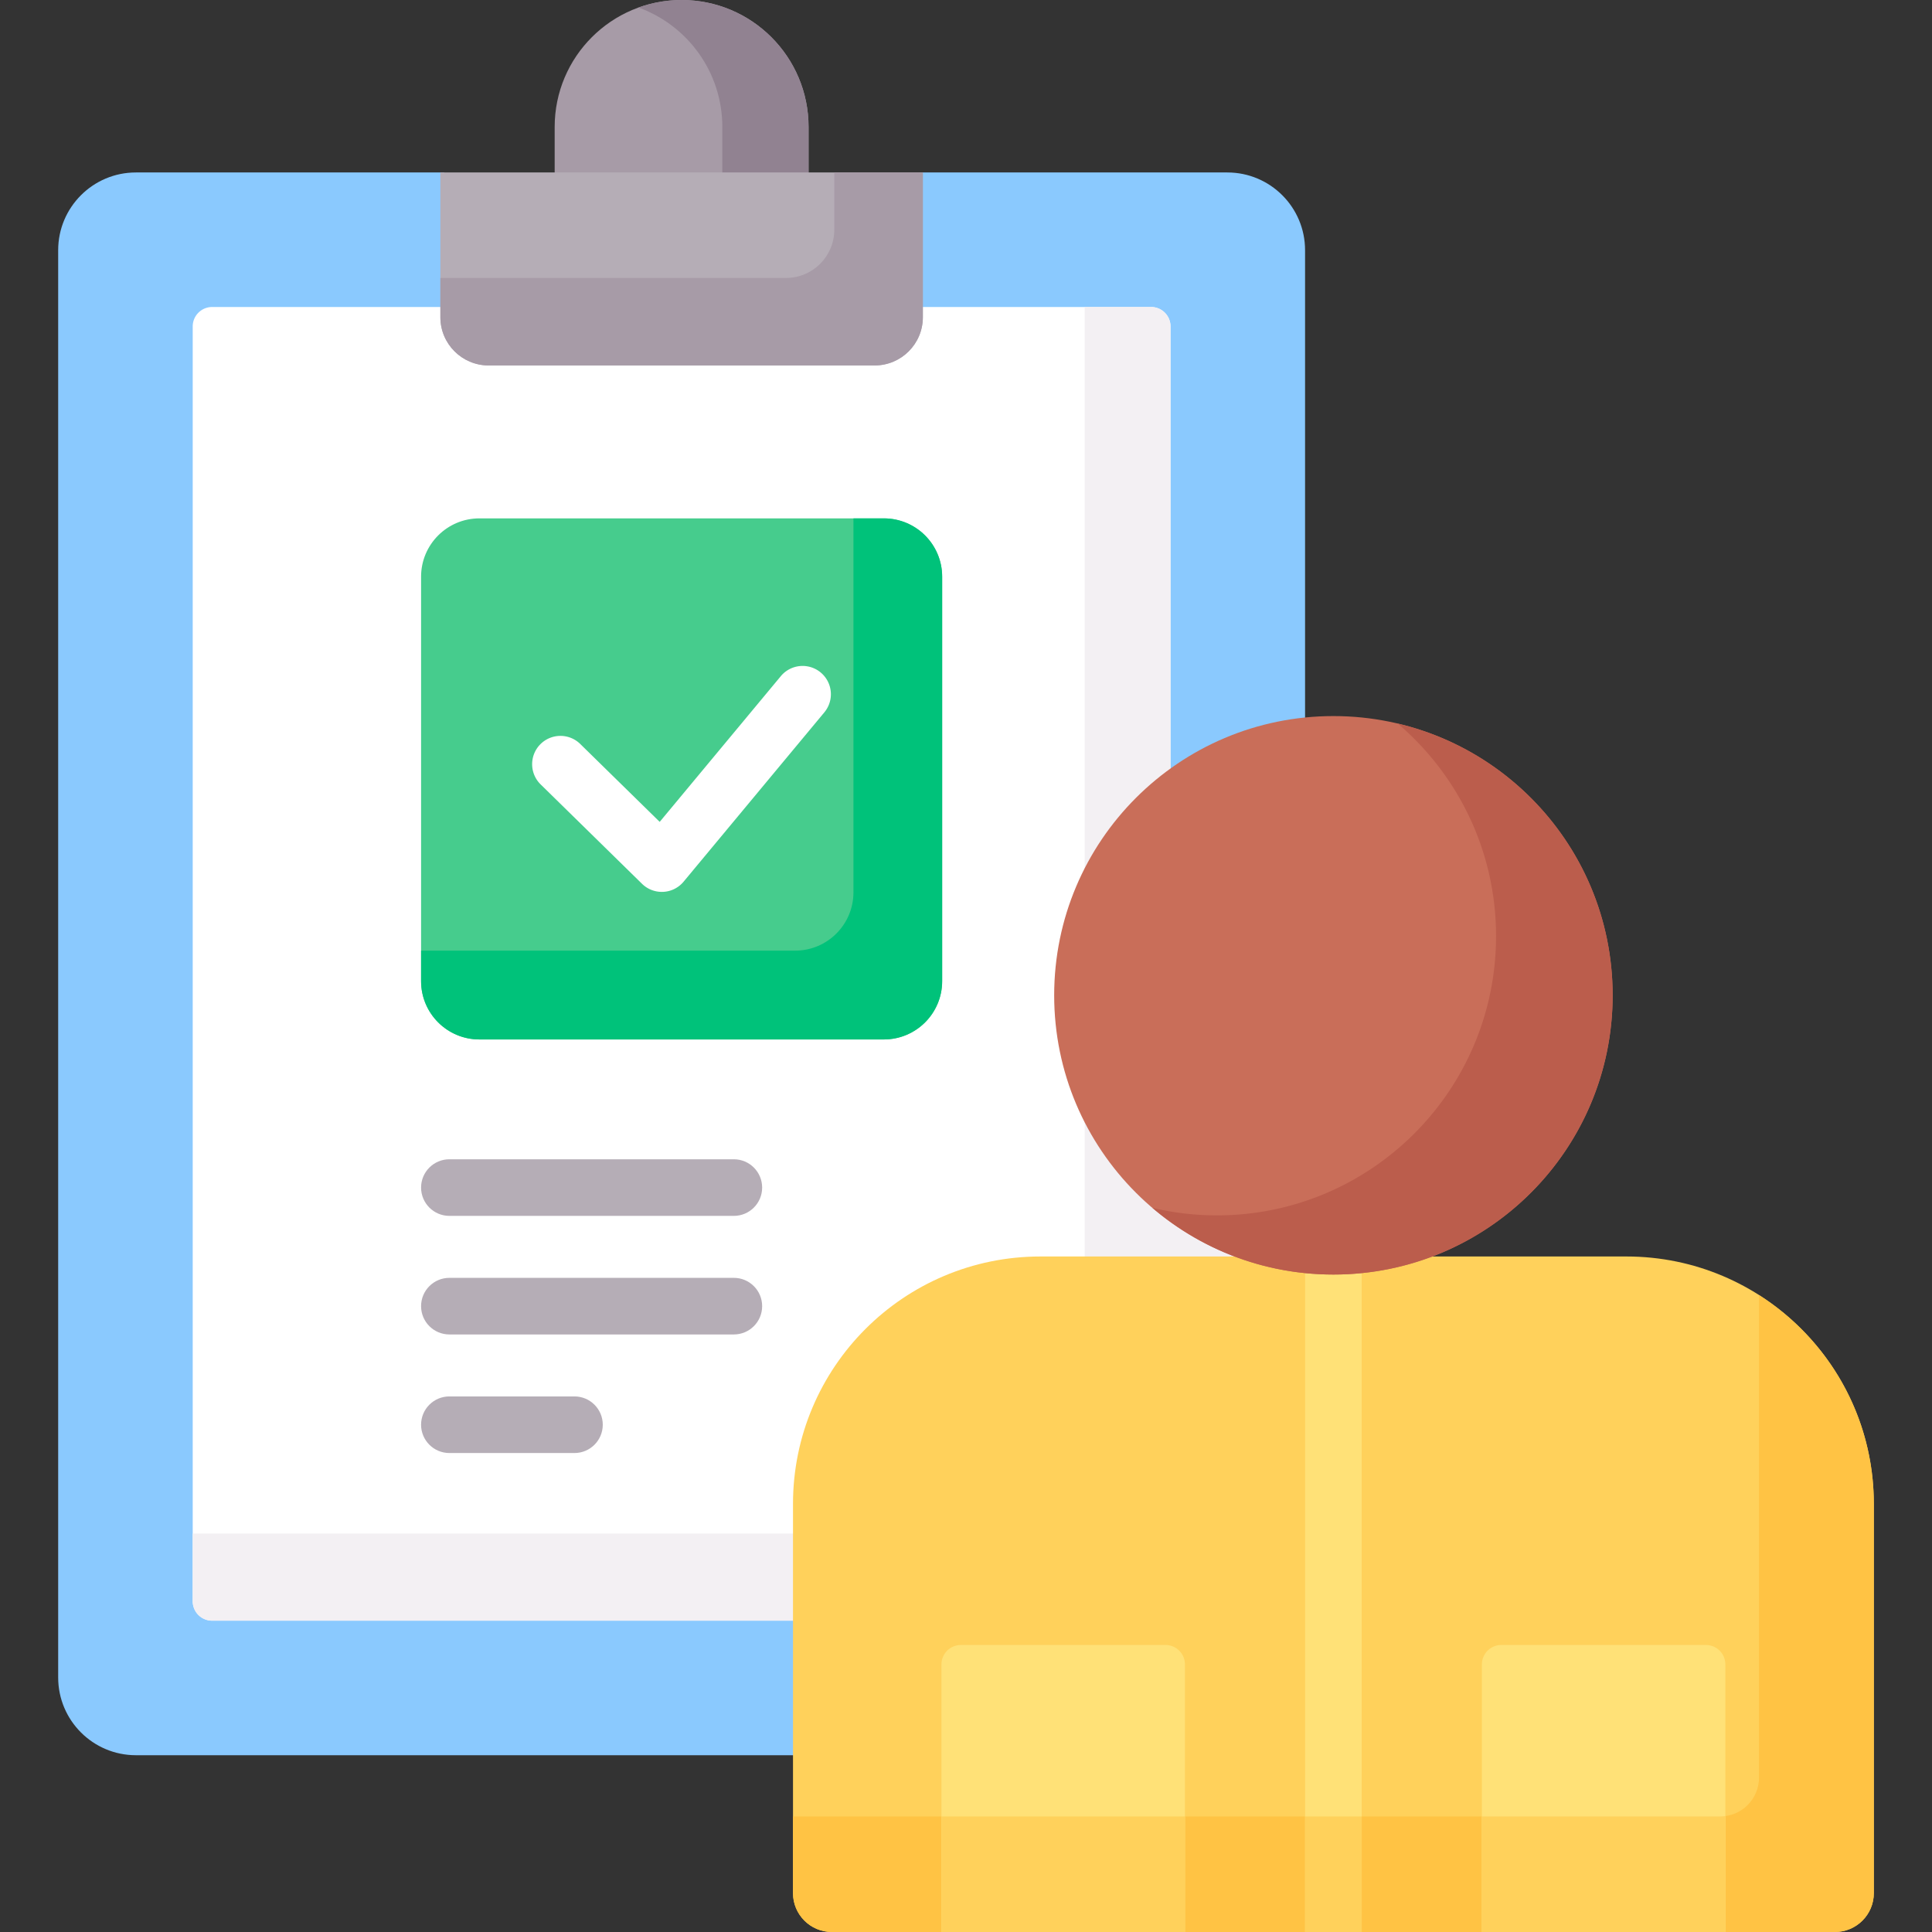 <?xml version="1.0" encoding="UTF-8"?>
<svg xmlns="http://www.w3.org/2000/svg" xmlns:xlink="http://www.w3.org/1999/xlink" version="1.1" width="40" height="40" x="0" y="0" viewBox="0 0 512 512" style="enable-background:new 0 0 512 512" xml:space="preserve" class="hovered-paths">
  <rect x="0" y="0" width="512" height="512" fill="#333333" stroke="none"/>
  <g>
    <path fill="#8ac9fe" d="M345.856 191.151V66.308c0-11.379-9.225-20.604-20.604-20.604h-81.684v38.359c0 6.499-5.288 11.786-11.787 11.786h-102.29c-6.499 0-11.786-5.287-11.786-11.786V45.704H36.021c-11.379 0-20.604 9.225-20.604 20.604v378.239c0 11.379 9.225 20.604 20.604 20.604h175.162v-66.592c0-35.592 28.956-64.547 64.547-64.547h57.825c-30.652-8.658-53.188-36.86-53.188-70.245.001-37.717 28.752-68.844 65.489-72.616z" opacity="1" data-original="#8ac9fe" class=""></path>
    <path fill="#a79ba7" d="M214.279 46.734V33.643C214.279 15.062 199.217 0 180.637 0c-18.58 0-33.643 15.062-33.643 33.643v13.092h67.285z" opacity="1" data-original="#a79ba7"></path>
    <path fill="#918291" d="M191.423 33.643v13.092h22.857V33.643C214.279 15.062 199.217 0 180.637 0c-4.013 0-7.86.705-11.428 1.994 12.953 4.679 22.214 17.081 22.214 31.649z" opacity="1" data-original="#918291"></path>
    <path fill="#ffffff" d="M310.202 204.943V86.509a5.15 5.15 0 0 0-5.151-5.151h-61.483v2.705c0 6.499-5.288 11.786-11.787 11.786h-102.29c-6.499 0-11.786-5.287-11.786-11.786v-2.705H56.222a5.15 5.15 0 0 0-5.151 5.151v337.836a5.15 5.15 0 0 0 5.151 5.151h154.961v-30.938c0-35.592 28.956-64.547 64.547-64.547h34.471v-11.423c-18.076-13.301-29.834-34.71-29.834-58.823s11.759-45.521 29.835-58.822z" opacity="1" data-original="#ffffff" class=""></path>
    <path fill="#f3f0f3" d="m327.177 333.98.354-1.936c-17.929-6.788-32.109-20.351-40.07-37.074v39.01zM310.202 204.943V86.509a5.15 5.15 0 0 0-5.151-5.151H287.46v151.045c5.219-10.923 13.077-20.349 22.742-27.46zM211.183 406.406H51.071v17.939a5.15 5.15 0 0 0 5.151 5.151h154.961z" opacity="1" data-original="#f3f0f3"></path>
    <path fill="#b5adb6" d="M116.705 45.704v38.359c0 7.062 5.725 12.786 12.786 12.786h102.291c7.062 0 12.786-5.725 12.786-12.786V45.704z" opacity="1" data-original="#b5adb6"></path>
    <path fill="#a79ba7" d="M221.095 45.704v15.168c0 7.062-5.725 12.786-12.786 12.786h-91.604v10.405c0 7.062 5.725 12.786 12.786 12.786h102.291c7.062 0 12.786-5.725 12.786-12.786V45.704z" opacity="1" data-original="#a79ba7"></path>
    <path fill="#46cc8d" d="M234.23 137.374H127.043c-8.534 0-15.453 6.918-15.453 15.453v107.187c0 8.534 6.918 15.453 15.453 15.453H234.23c8.534 0 15.453-6.918 15.453-15.453V152.827c0-8.535-6.919-15.453-15.453-15.453z" opacity="1" data-original="#46cc8d" class=""></path>
    <path fill="#00c27a" d="M234.23 137.374h-8.057v99.101c0 8.534-6.918 15.453-15.453 15.453h-99.13v8.086c0 8.534 6.918 15.453 15.453 15.453H234.23c8.534 0 15.453-6.919 15.453-15.453V152.827c0-8.535-6.919-15.453-15.453-15.453z" opacity="1" data-original="#00c27a"></path>
    <path fill="#ffd15b" d="M486.281 512H220.455c-5.69 0-10.302-4.612-10.302-10.302v-103.14c0-36.217 29.36-65.577 65.577-65.577h155.275c36.217 0 65.577 29.36 65.577 65.577v103.14c.001 5.69-4.611 10.302-10.301 10.302z" opacity="1" data-original="#ffd15b" class=""></path>
    <path fill="#ffc344" d="M466.157 343.21v127.865c0 5.689-4.612 10.302-10.302 10.302H210.153v20.321c0 5.69 4.612 10.302 10.302 10.302h265.827c5.69 0 10.302-4.612 10.302-10.302v-103.14c-.001-23.279-12.142-43.71-30.427-55.348z" opacity="1" data-original="#ffc344"></path>
    <path fill="#ffe177" d="M314.022 512v-70.911a5.15 5.15 0 0 0-5.151-5.151H254.65a5.15 5.15 0 0 0-5.151 5.151V512z" opacity="1" data-original="#ffe177"></path>
    <path fill="#ffd15b" d="M249.499 481.377h64.523V512h-64.523z" opacity="1" data-original="#ffd15b" class=""></path>
    <path fill="#ffe177" d="M457.237 512v-70.911a5.15 5.15 0 0 0-5.151-5.151h-54.22a5.15 5.15 0 0 0-5.151 5.151V512z" opacity="1" data-original="#ffe177"></path>
    <path fill="#ffd15b" d="M455.855 481.377h-63.141V512h64.522v-30.726c-.452.061-.911.103-1.381.103z" opacity="1" data-original="#ffd15b" class=""></path>
    <path fill="#ffffff" d="M175.39 236.36a7.499 7.499 0 0 1-5.25-2.145l-26.812-26.287a7.5 7.5 0 1 1 10.501-10.71l20.998 20.587 32.099-38.618a7.5 7.5 0 0 1 11.536 9.588l-37.303 44.88a7.494 7.494 0 0 1-5.769 2.705z" opacity="1" data-original="#ffffff" class=""></path>
    <path fill="#ffe177" d="M345.868 332.981h15V512h-15z" opacity="1" data-original="#ffe177"></path>
    <path fill="#b5adb6" d="M194.478 322.221H119.09c-4.142 0-7.5-3.357-7.5-7.5s3.358-7.5 7.5-7.5h75.388c4.142 0 7.5 3.357 7.5 7.5s-3.358 7.5-7.5 7.5zM194.478 353.644H119.09c-4.142 0-7.5-3.357-7.5-7.5s3.358-7.5 7.5-7.5h75.388c4.142 0 7.5 3.357 7.5 7.5s-3.358 7.5-7.5 7.5zM152.24 385.067h-33.15c-4.142 0-7.5-3.357-7.5-7.5s3.358-7.5 7.5-7.5h33.15c4.142 0 7.5 3.357 7.5 7.5s-3.358 7.5-7.5 7.5z" opacity="1" data-original="#b5adb6"></path>
    <path fill="#ffd15b" d="M345.868 481.377h15V512h-15z" opacity="1" data-original="#ffd15b" class=""></path>
    <circle cx="353.368" cy="263.766" r="74" fill="#c96e59" opacity="1" data-original="#c96e59" class=""></circle>
    <path fill="#bb5d4c" d="M370.44 191.767c15.92 13.573 26.028 33.761 26.028 56.321 0 40.869-33.131 74-74 74a74.109 74.109 0 0 1-17.072-2.002c12.92 11.015 29.663 17.679 47.972 17.679 40.869 0 74-33.131 74-74 0-34.989-24.293-64.287-56.928-71.998z" opacity="1" data-original="#bb5d4c" class="hovered-path"></path>
  </g>
</svg>

